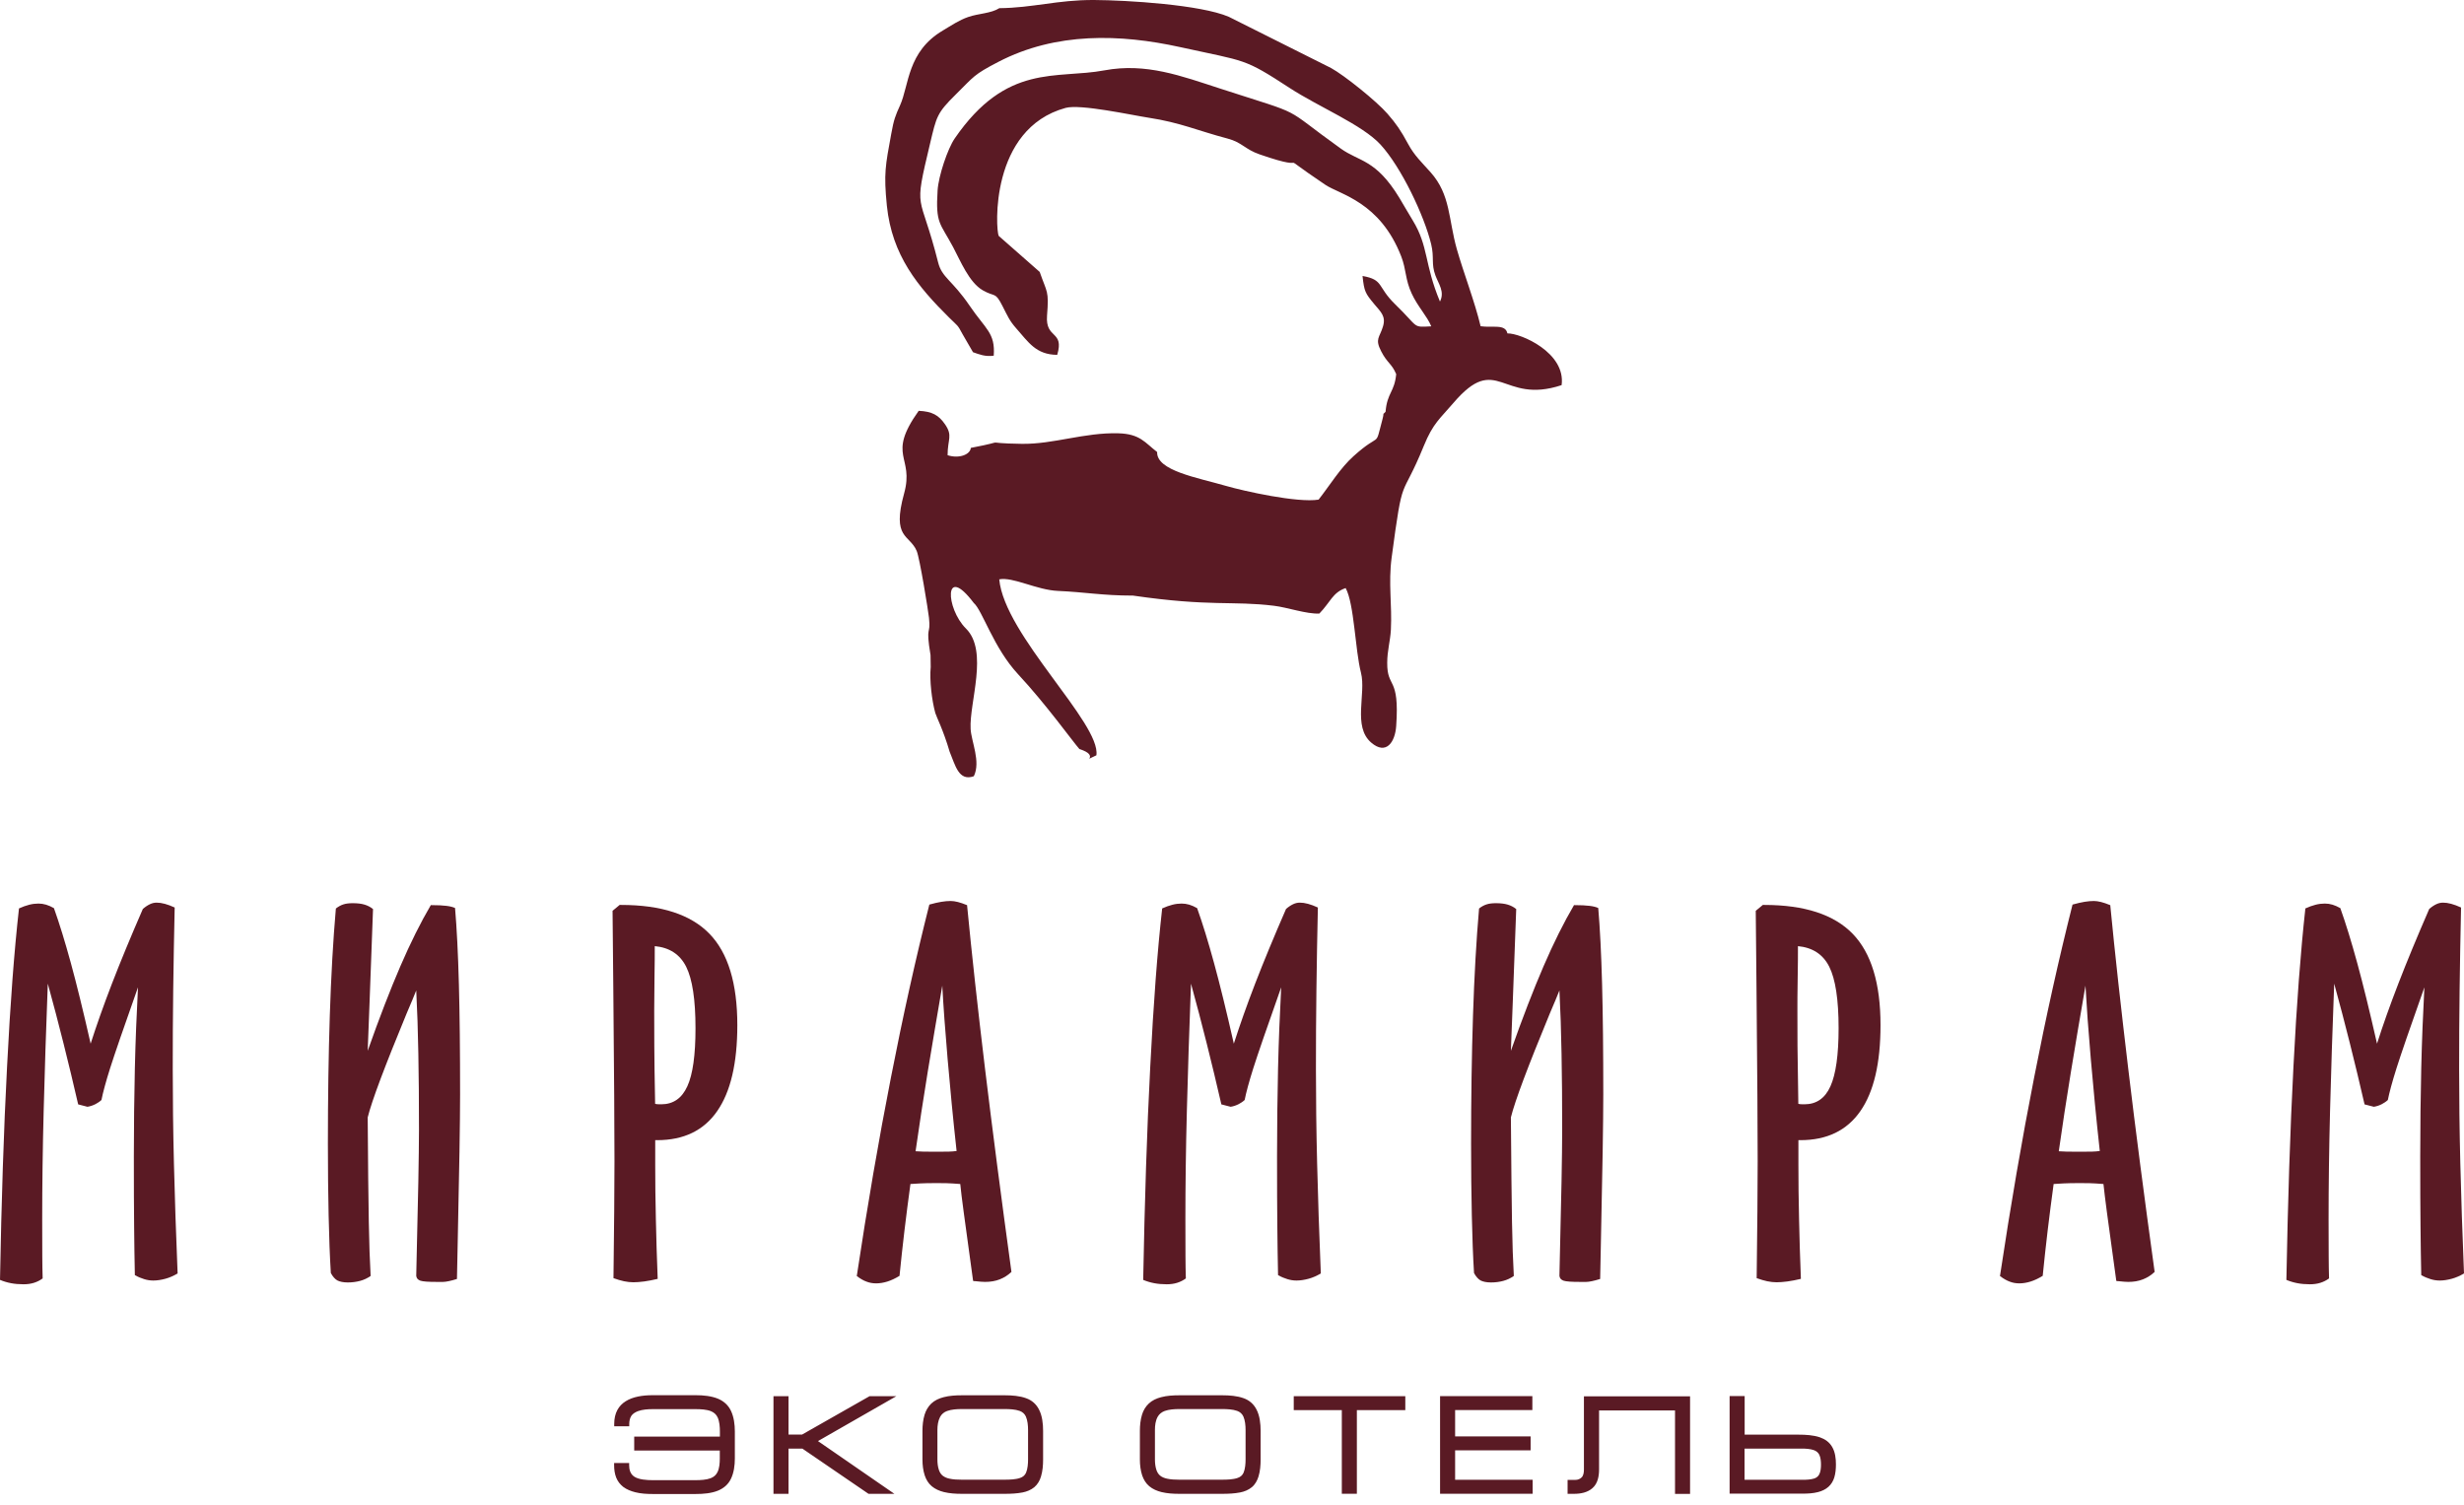 <?xml version="1.0" encoding="UTF-8"?> <svg xmlns="http://www.w3.org/2000/svg" width="167" height="102" viewBox="0 0 167 102" fill="none"> <path fill-rule="evenodd" clip-rule="evenodd" d="M118.239 98.187V100.295H122.194C122.43 100.295 122.729 100.282 122.959 100.208C123.108 100.158 123.226 100.071 123.301 99.928C123.4 99.741 123.419 99.474 123.419 99.269C123.419 99.064 123.4 98.784 123.301 98.591C123.226 98.442 123.095 98.342 122.94 98.286C122.698 98.199 122.387 98.181 122.132 98.181H118.246L118.239 98.187ZM118.239 97.236H121.92C122.38 97.236 122.903 97.267 123.344 97.416C123.699 97.54 123.991 97.745 124.177 98.069C124.383 98.417 124.432 98.858 124.432 99.25C124.432 99.542 124.407 99.859 124.32 100.139C124.246 100.382 124.115 100.599 123.929 100.767C123.73 100.948 123.481 101.06 123.22 101.128C122.89 101.215 122.517 101.234 122.175 101.234H117.226V94.618H118.246V97.223L118.239 97.236ZM113.532 95.594H108.378V99.598C108.378 100.046 108.291 100.55 107.93 100.861C107.594 101.159 107.128 101.246 106.686 101.246H106.245V100.301H106.774C106.935 100.301 107.066 100.251 107.184 100.145C107.327 100.021 107.352 99.779 107.352 99.605V94.636H114.546V101.252H113.526V95.606L113.532 95.594ZM98.622 95.575V97.354H103.739V98.299H98.622V100.295H103.876V101.24H97.602V94.624H103.857V95.569H98.622V95.575ZM91.963 95.575V101.24H90.943V95.575H87.685V94.63H95.246V95.575H91.963ZM84.42 96.912C84.42 96.626 84.389 96.272 84.271 96.004C84.184 95.818 84.041 95.694 83.848 95.625C83.556 95.519 83.158 95.501 82.847 95.501H79.906C79.595 95.501 79.228 95.526 78.936 95.631C78.725 95.712 78.563 95.843 78.457 96.035C78.314 96.297 78.277 96.62 78.277 96.906V98.921C78.277 99.151 78.302 99.399 78.376 99.623C78.426 99.772 78.507 99.915 78.631 100.015C78.768 100.127 78.936 100.183 79.104 100.22C79.359 100.276 79.645 100.288 79.906 100.288H82.847C83.158 100.288 83.581 100.276 83.879 100.17C84.066 100.108 84.203 99.996 84.283 99.816C84.395 99.555 84.42 99.194 84.42 98.914V96.9V96.912ZM85.44 98.927C85.44 99.3 85.409 99.71 85.297 100.071C85.21 100.351 85.073 100.606 84.843 100.798C84.613 100.985 84.339 101.097 84.047 101.153C83.668 101.227 83.251 101.246 82.859 101.246H79.918C79.52 101.246 79.104 101.221 78.725 101.128C78.42 101.053 78.128 100.929 77.891 100.73C77.661 100.537 77.512 100.282 77.413 100.002C77.301 99.66 77.257 99.287 77.257 98.933V96.974C77.257 96.614 77.294 96.234 77.4 95.886C77.487 95.6 77.636 95.339 77.86 95.128C78.09 94.91 78.383 94.779 78.687 94.699C79.079 94.593 79.514 94.568 79.918 94.568H82.859C83.326 94.568 83.848 94.605 84.29 94.767C84.675 94.904 84.967 95.159 85.154 95.519C85.384 95.948 85.44 96.502 85.44 96.981V98.939V98.927ZM69.678 96.912C69.678 96.626 69.647 96.272 69.528 96.004C69.441 95.818 69.298 95.694 69.106 95.625C68.813 95.519 68.415 95.501 68.105 95.501H65.163C64.853 95.501 64.486 95.526 64.194 95.631C63.982 95.706 63.82 95.843 63.715 96.035C63.578 96.297 63.534 96.62 63.534 96.906V98.921C63.534 99.151 63.559 99.406 63.634 99.623C63.684 99.772 63.764 99.915 63.889 100.015C64.026 100.121 64.194 100.189 64.361 100.22C64.616 100.276 64.896 100.288 65.163 100.288H68.105C68.415 100.288 68.838 100.276 69.137 100.17C69.323 100.108 69.46 99.996 69.541 99.816C69.653 99.555 69.678 99.194 69.678 98.914V96.9V96.912ZM70.697 98.927C70.697 99.3 70.666 99.71 70.554 100.071C70.474 100.351 70.324 100.606 70.1 100.798C69.87 100.985 69.591 101.097 69.305 101.153C68.925 101.227 68.509 101.246 68.117 101.246H65.176C64.784 101.246 64.361 101.221 63.982 101.128C63.677 101.053 63.385 100.929 63.149 100.73C62.919 100.537 62.77 100.282 62.676 100.002C62.564 99.66 62.521 99.287 62.521 98.933V96.974C62.521 96.614 62.558 96.234 62.664 95.886C62.751 95.6 62.9 95.339 63.118 95.128C63.348 94.91 63.64 94.779 63.945 94.699C64.337 94.593 64.772 94.568 65.176 94.568H68.117C68.583 94.568 69.106 94.605 69.547 94.767C69.933 94.904 70.225 95.159 70.411 95.519C70.641 95.948 70.697 96.502 70.697 96.981V98.939V98.927ZM53.443 97.229H54.363L58.933 94.63H60.749L55.439 97.671L60.618 101.246H58.865L54.382 98.181H53.443V101.246H52.423V94.63H53.443V97.229ZM48.792 98.311H42.984V97.366H48.792V97.024C48.792 96.726 48.767 96.353 48.642 96.073C48.549 95.868 48.394 95.731 48.182 95.644C47.884 95.526 47.48 95.507 47.163 95.507H44.222C43.911 95.507 43.544 95.532 43.252 95.638C43.071 95.706 42.891 95.805 42.785 95.967C42.686 96.129 42.648 96.322 42.648 96.514V96.67H41.629V96.514C41.629 94.997 42.847 94.562 44.228 94.562H47.169C47.66 94.562 48.214 94.612 48.674 94.804C49.065 94.972 49.358 95.24 49.538 95.613C49.743 96.042 49.805 96.552 49.805 97.018V98.852C49.805 99.312 49.743 99.822 49.532 100.245C49.351 100.612 49.053 100.867 48.667 101.028C48.214 101.215 47.654 101.258 47.163 101.258H44.222C43.836 101.258 43.432 101.234 43.059 101.14C42.767 101.066 42.474 100.954 42.238 100.774C42.027 100.606 41.865 100.4 41.766 100.152C41.66 99.884 41.623 99.592 41.623 99.312V99.157H42.642V99.312C42.642 99.605 42.717 99.891 42.972 100.071C43.283 100.289 43.849 100.32 44.215 100.32H47.156C47.474 100.32 47.865 100.301 48.164 100.189C48.375 100.108 48.531 99.978 48.63 99.772C48.761 99.511 48.785 99.144 48.785 98.858V98.317L48.792 98.311Z" fill="#5A1A24"></path> <path d="M9.345 66.936C8.382 69.659 7.754 71.481 7.461 72.407C7.169 73.334 6.976 74.049 6.877 74.553C6.759 74.665 6.616 74.758 6.46 74.839C6.299 74.919 6.125 74.982 5.926 75.013L5.298 74.851C4.981 73.471 4.651 72.097 4.309 70.735C3.967 69.373 3.613 68.018 3.24 66.668C3.121 69.765 3.028 72.631 2.96 75.274C2.891 77.916 2.86 80.379 2.86 82.661C2.86 83.78 2.86 84.607 2.866 85.148C2.866 85.683 2.879 86.186 2.891 86.647C2.717 86.777 2.518 86.876 2.301 86.945C2.083 87.013 1.847 87.044 1.592 87.044C1.287 87.044 1.001 87.019 0.746 86.97C0.485 86.92 0.236 86.845 0 86.746C0.099 81.368 0.255 76.549 0.479 72.283C0.696 68.018 0.964 64.442 1.287 61.57C1.53 61.458 1.76 61.377 1.977 61.321C2.195 61.265 2.406 61.24 2.605 61.24C2.779 61.24 2.954 61.265 3.121 61.315C3.289 61.364 3.47 61.445 3.656 61.551C4.029 62.596 4.408 63.833 4.8 65.263C5.192 66.693 5.64 68.521 6.143 70.735C6.541 69.498 7.02 68.136 7.592 66.656C8.164 65.176 8.86 63.491 9.681 61.607C9.843 61.464 10.005 61.358 10.16 61.284C10.316 61.209 10.465 61.178 10.62 61.178C10.782 61.178 10.968 61.203 11.174 61.259C11.379 61.315 11.596 61.396 11.839 61.508C11.795 63.416 11.764 65.288 11.739 67.129C11.714 68.969 11.708 70.747 11.708 72.47C11.708 74.478 11.733 76.611 11.789 78.874C11.845 81.131 11.926 83.612 12.038 86.311C11.764 86.472 11.484 86.597 11.205 86.671C10.925 86.746 10.651 86.79 10.39 86.79C10.179 86.79 9.973 86.758 9.775 86.696C9.569 86.634 9.358 86.547 9.14 86.423C9.115 85.372 9.103 84.265 9.091 83.115C9.078 81.964 9.072 80.379 9.072 78.358C9.072 76.337 9.097 74.279 9.14 72.407C9.184 70.536 9.258 68.714 9.352 66.936H9.345Z" fill="#5A1A24"></path> <path d="M30.841 61.532C30.959 62.907 31.046 64.629 31.102 66.7C31.158 68.77 31.183 71.263 31.183 74.173C31.183 76.014 31.127 79.371 31.021 84.246C30.996 85.322 30.984 86.137 30.971 86.684C30.754 86.752 30.567 86.802 30.412 86.833C30.256 86.864 30.132 86.883 30.032 86.883H29.591C29.031 86.883 28.665 86.858 28.497 86.802C28.329 86.746 28.229 86.64 28.211 86.472C28.279 83.618 28.323 81.479 28.354 80.055C28.378 78.632 28.397 77.469 28.397 76.586C28.397 74.658 28.385 72.93 28.354 71.413C28.329 69.895 28.279 68.465 28.211 67.129C28.067 67.489 27.85 68.018 27.552 68.708C26.084 72.264 25.201 74.602 24.921 75.734C24.946 78.992 24.965 81.355 24.996 82.816C25.021 84.284 25.064 85.502 25.12 86.479C24.903 86.634 24.66 86.746 24.405 86.814C24.144 86.883 23.87 86.92 23.572 86.92C23.274 86.92 23.031 86.87 22.863 86.783C22.701 86.69 22.552 86.522 22.422 86.28C22.353 85.142 22.304 83.836 22.273 82.381C22.241 80.92 22.223 79.303 22.223 77.525C22.223 74.41 22.266 71.512 22.353 68.826C22.44 66.14 22.577 63.727 22.764 61.576C22.932 61.445 23.099 61.352 23.274 61.296C23.448 61.24 23.659 61.215 23.902 61.215C24.219 61.215 24.486 61.246 24.698 61.309C24.909 61.371 25.108 61.47 25.282 61.613C25.207 63.733 25.127 65.854 25.046 67.98C24.965 70.107 24.921 71.189 24.921 71.22C25.711 68.981 26.451 67.073 27.135 65.487C27.819 63.901 28.509 62.521 29.199 61.346C29.659 61.346 30.014 61.364 30.262 61.396C30.511 61.427 30.704 61.476 30.847 61.545L30.841 61.532Z" fill="#5A1A24"></path> <path d="M44.408 77.282V78.93C44.408 80.118 44.421 81.349 44.452 82.624C44.477 83.904 44.52 85.254 44.576 86.677C44.259 86.752 43.954 86.814 43.668 86.852C43.382 86.889 43.133 86.908 42.928 86.908C42.723 86.908 42.512 86.883 42.294 86.839C42.083 86.796 41.84 86.721 41.579 86.628C41.604 84.762 41.616 83.239 41.629 82.051C41.641 80.864 41.647 79.745 41.647 78.694C41.647 76.729 41.623 72.805 41.567 66.93C41.542 64.691 41.529 62.956 41.517 61.731L41.996 61.333H42.095C44.825 61.333 46.821 61.986 48.083 63.286C49.345 64.585 49.973 66.65 49.973 69.479C49.973 72.059 49.519 73.999 48.605 75.311C47.697 76.623 46.342 77.276 44.539 77.276H44.408V77.282ZM44.377 64.132C44.377 64.617 44.377 65.344 44.358 66.314C44.346 67.284 44.34 68.018 44.34 68.509C44.34 69.243 44.34 70.038 44.346 70.897C44.346 71.755 44.371 73.06 44.402 74.814C44.446 74.826 44.495 74.832 44.551 74.839C44.607 74.839 44.694 74.845 44.812 74.845C45.627 74.845 46.211 74.441 46.584 73.626C46.958 72.812 47.138 71.506 47.138 69.69C47.138 67.75 46.926 66.358 46.504 65.518C46.081 64.679 45.372 64.219 44.371 64.125L44.377 64.132Z" fill="#5A1A24"></path> <path d="M65.543 61.34C65.86 64.623 66.264 68.316 66.761 72.432C67.259 76.549 67.856 81.137 68.552 86.205C68.322 86.423 68.061 86.591 67.763 86.709C67.464 86.827 67.135 86.883 66.761 86.883C66.606 86.883 66.388 86.864 66.102 86.833C66.046 86.833 65.997 86.833 65.953 86.814C65.648 84.576 65.437 83.028 65.319 82.176C65.201 81.318 65.126 80.677 65.083 80.248C64.685 80.217 64.374 80.198 64.138 80.192C63.901 80.192 63.671 80.186 63.453 80.186C63.267 80.186 63.056 80.186 62.819 80.192C62.583 80.192 62.21 80.217 61.706 80.248C61.563 81.299 61.426 82.35 61.302 83.394C61.178 84.439 61.066 85.465 60.966 86.472C60.68 86.647 60.407 86.777 60.146 86.858C59.885 86.939 59.63 86.982 59.387 86.982C59.145 86.982 58.939 86.945 58.728 86.864C58.517 86.79 58.299 86.659 58.069 86.485C58.79 81.703 59.561 77.22 60.382 73.042C61.196 68.863 62.067 64.952 62.987 61.309C63.304 61.221 63.578 61.159 63.802 61.122C64.026 61.085 64.237 61.066 64.436 61.066C64.579 61.066 64.741 61.091 64.921 61.135C65.101 61.178 65.306 61.253 65.537 61.346L65.543 61.34ZM63.864 66.805C63.516 68.826 63.186 70.778 62.875 72.662C62.571 74.546 62.291 76.337 62.054 78.028C62.216 78.041 62.397 78.047 62.589 78.053C62.782 78.053 63.068 78.06 63.453 78.06C63.839 78.06 64.106 78.06 64.299 78.053C64.492 78.047 64.672 78.035 64.834 78.01C64.591 75.796 64.392 73.713 64.225 71.773C64.057 69.833 63.938 68.173 63.864 66.805Z" fill="#5A1A24"></path> <path d="M86.827 66.936C85.863 69.659 85.235 71.481 84.942 72.407C84.65 73.334 84.457 74.049 84.358 74.553C84.24 74.665 84.097 74.758 83.942 74.839C83.78 74.919 83.606 74.982 83.407 75.013L82.779 74.851C82.462 73.471 82.132 72.097 81.79 70.735C81.448 69.373 81.094 68.018 80.721 66.668C80.603 69.765 80.509 72.631 80.441 75.274C80.372 77.916 80.341 80.379 80.341 82.661C80.341 83.78 80.341 84.607 80.347 85.148C80.347 85.683 80.36 86.186 80.372 86.647C80.198 86.777 79.999 86.876 79.782 86.945C79.564 87.013 79.328 87.044 79.073 87.044C78.768 87.044 78.482 87.019 78.227 86.97C77.966 86.92 77.717 86.845 77.481 86.746C77.581 81.368 77.736 76.549 77.96 72.283C78.177 68.018 78.445 64.442 78.768 61.57C79.011 61.458 79.241 61.377 79.458 61.321C79.676 61.265 79.887 61.24 80.086 61.24C80.26 61.24 80.435 61.265 80.603 61.315C80.77 61.364 80.951 61.445 81.137 61.551C81.51 62.596 81.89 63.833 82.281 65.263C82.673 66.693 83.121 68.521 83.624 70.735C84.022 69.498 84.501 68.136 85.073 66.656C85.645 65.176 86.342 63.491 87.162 61.607C87.324 61.464 87.486 61.358 87.641 61.284C87.797 61.209 87.946 61.178 88.101 61.178C88.263 61.178 88.449 61.203 88.655 61.259C88.86 61.315 89.077 61.396 89.32 61.508C89.276 63.416 89.245 65.288 89.221 67.129C89.196 68.969 89.189 70.747 89.189 72.47C89.189 74.478 89.214 76.611 89.27 78.874C89.326 81.131 89.407 83.612 89.519 86.311C89.245 86.472 88.966 86.597 88.686 86.671C88.406 86.746 88.132 86.79 87.871 86.79C87.66 86.79 87.455 86.758 87.256 86.696C87.05 86.634 86.839 86.547 86.621 86.423C86.597 85.372 86.584 84.265 86.572 83.115C86.559 81.964 86.553 80.379 86.553 78.358C86.553 76.337 86.578 74.279 86.621 72.407C86.665 70.536 86.74 68.714 86.833 66.936H86.827Z" fill="#5A1A24"></path> <path d="M108.322 61.532C108.44 62.907 108.527 64.629 108.583 66.7C108.639 68.77 108.664 71.263 108.664 74.173C108.664 76.014 108.608 79.371 108.502 84.246C108.477 85.322 108.465 86.137 108.452 86.684C108.235 86.752 108.048 86.802 107.893 86.833C107.737 86.864 107.613 86.883 107.513 86.883H107.072C106.512 86.883 106.146 86.858 105.978 86.802C105.81 86.746 105.71 86.64 105.692 86.472C105.76 83.618 105.804 81.479 105.835 80.055C105.86 78.632 105.878 77.469 105.878 76.586C105.878 74.658 105.866 72.93 105.835 71.413C105.81 69.895 105.76 68.465 105.692 67.129C105.549 67.489 105.331 68.018 105.033 68.708C103.565 72.264 102.682 74.602 102.402 75.734C102.427 78.992 102.452 81.355 102.477 82.816C102.502 84.284 102.545 85.502 102.601 86.479C102.384 86.634 102.141 86.746 101.886 86.814C101.631 86.883 101.352 86.92 101.053 86.92C100.755 86.92 100.512 86.87 100.344 86.783C100.183 86.69 100.033 86.522 99.903 86.28C99.834 85.142 99.785 83.836 99.754 82.381C99.722 80.92 99.704 79.303 99.704 77.525C99.704 74.41 99.747 71.512 99.834 68.826C99.921 66.14 100.058 63.727 100.245 61.576C100.406 61.445 100.581 61.352 100.755 61.296C100.929 61.24 101.14 61.215 101.383 61.215C101.7 61.215 101.967 61.246 102.179 61.309C102.39 61.371 102.589 61.47 102.763 61.613C102.688 63.733 102.608 65.854 102.527 67.98C102.446 70.107 102.402 71.189 102.402 71.22C103.192 68.981 103.932 67.073 104.616 65.487C105.3 63.901 105.99 62.521 106.68 61.346C107.14 61.346 107.495 61.364 107.744 61.396C107.992 61.427 108.185 61.476 108.328 61.545L108.322 61.532Z" fill="#5A1A24"></path> <path d="M121.889 77.282V78.93C121.889 80.118 121.902 81.349 121.933 82.624C121.958 83.904 122.001 85.254 122.057 86.677C121.74 86.752 121.435 86.814 121.149 86.852C120.863 86.889 120.615 86.908 120.409 86.908C120.204 86.908 119.993 86.883 119.775 86.839C119.564 86.796 119.321 86.721 119.06 86.628C119.085 84.762 119.097 83.239 119.11 82.051C119.122 80.864 119.128 79.745 119.128 78.694C119.128 76.729 119.104 72.805 119.048 66.93C119.023 64.691 119.01 62.956 118.998 61.731L119.477 61.333H119.576C122.306 61.333 124.302 61.986 125.564 63.286C126.826 64.585 127.454 66.65 127.454 69.479C127.454 72.059 127 73.999 126.086 75.311C125.172 76.623 123.823 77.276 122.02 77.276H121.889V77.282ZM121.858 64.132C121.858 64.617 121.858 65.344 121.839 66.314C121.821 67.284 121.821 68.018 121.821 68.509C121.821 69.243 121.821 70.038 121.827 70.897C121.833 71.755 121.852 73.06 121.883 74.814C121.927 74.826 121.976 74.832 122.032 74.839C122.088 74.839 122.175 74.845 122.293 74.845C123.108 74.845 123.692 74.441 124.059 73.626C124.426 72.812 124.613 71.506 124.613 69.69C124.613 67.75 124.401 66.358 123.978 65.518C123.556 64.679 122.847 64.219 121.846 64.125L121.858 64.132Z" fill="#5A1A24"></path> <path d="M143.024 61.34C143.341 64.623 143.751 68.316 144.243 72.432C144.734 76.549 145.331 81.137 146.033 86.205C145.803 86.423 145.542 86.591 145.244 86.709C144.945 86.827 144.616 86.883 144.243 86.883C144.087 86.883 143.869 86.864 143.583 86.833C143.527 86.833 143.478 86.833 143.434 86.814C143.13 84.576 142.918 83.028 142.8 82.176C142.688 81.318 142.607 80.677 142.564 80.248C142.172 80.217 141.855 80.198 141.619 80.192C141.382 80.192 141.152 80.186 140.935 80.186C140.748 80.186 140.537 80.186 140.3 80.192C140.064 80.192 139.691 80.217 139.187 80.248C139.044 81.299 138.908 82.35 138.783 83.394C138.659 84.439 138.547 85.465 138.447 86.472C138.161 86.647 137.888 86.777 137.627 86.858C137.366 86.939 137.111 86.982 136.868 86.982C136.626 86.982 136.42 86.945 136.209 86.864C136.004 86.79 135.78 86.659 135.55 86.485C136.271 81.703 137.042 77.22 137.863 73.042C138.678 68.863 139.548 64.952 140.468 61.309C140.785 61.221 141.059 61.159 141.283 61.122C141.507 61.085 141.718 61.066 141.917 61.066C142.06 61.066 142.222 61.091 142.402 61.135C142.582 61.178 142.788 61.253 143.018 61.346L143.024 61.34ZM141.345 66.805C140.991 68.826 140.667 70.778 140.356 72.662C140.052 74.546 139.772 76.337 139.536 78.028C139.697 78.041 139.878 78.047 140.07 78.053C140.263 78.06 140.549 78.06 140.935 78.06C141.32 78.06 141.587 78.06 141.78 78.053C141.973 78.047 142.153 78.035 142.315 78.01C142.072 75.796 141.874 73.713 141.706 71.773C141.538 69.833 141.42 68.173 141.345 66.805Z" fill="#5A1A24"></path> <path d="M164.308 66.936C163.344 69.659 162.716 71.481 162.424 72.407C162.131 73.334 161.939 74.049 161.839 74.553C161.721 74.665 161.578 74.758 161.423 74.839C161.267 74.919 161.087 74.982 160.888 75.013L160.26 74.851C159.943 73.471 159.613 72.097 159.271 70.735C158.929 69.373 158.575 68.018 158.202 66.668C158.084 69.765 157.99 72.631 157.922 75.274C157.853 77.916 157.822 80.379 157.822 82.661C157.822 83.78 157.822 84.607 157.829 85.148C157.829 85.683 157.841 86.186 157.853 86.647C157.679 86.777 157.48 86.876 157.263 86.945C157.045 87.013 156.809 87.044 156.554 87.044C156.249 87.044 155.963 87.019 155.708 86.97C155.447 86.92 155.198 86.845 154.962 86.746C155.062 81.368 155.217 76.549 155.441 72.283C155.659 68.018 155.932 64.442 156.249 61.57C156.492 61.458 156.722 61.377 156.939 61.321C157.157 61.265 157.368 61.24 157.567 61.24C157.742 61.24 157.916 61.265 158.084 61.315C158.251 61.364 158.432 61.445 158.618 61.551C158.991 62.596 159.371 63.833 159.762 65.263C160.154 66.693 160.602 68.521 161.105 70.735C161.497 69.498 161.982 68.136 162.554 66.656C163.126 65.176 163.823 63.491 164.643 61.607C164.805 61.464 164.967 61.358 165.122 61.284C165.278 61.209 165.427 61.178 165.582 61.178C165.744 61.178 165.931 61.203 166.136 61.259C166.341 61.315 166.559 61.396 166.801 61.508C166.757 63.416 166.726 65.288 166.702 67.129C166.677 68.969 166.67 70.747 166.67 72.47C166.67 74.478 166.695 76.611 166.751 78.874C166.807 81.131 166.888 83.612 167 86.311C166.726 86.472 166.447 86.597 166.167 86.671C165.887 86.746 165.613 86.79 165.352 86.79C165.147 86.79 164.936 86.758 164.737 86.696C164.531 86.634 164.32 86.547 164.102 86.423C164.078 85.372 164.065 84.265 164.053 83.115C164.04 81.964 164.034 80.379 164.034 78.358C164.034 76.337 164.059 74.279 164.102 72.407C164.146 70.536 164.221 68.714 164.314 66.936H164.308Z" fill="#5A1A24"></path> <path fill-rule="evenodd" clip-rule="evenodd" d="M67.731 0.554C67.165 0.914 66.326 0.908 65.623 1.151C64.995 1.368 64.473 1.729 63.907 2.065C61.482 3.495 61.619 5.77 61.003 7.138C60.686 7.841 60.58 8.096 60.406 9.066C60.008 11.236 59.89 11.746 60.108 13.941C60.456 17.317 62.209 19.425 64.33 21.526C64.92 22.111 64.889 21.987 65.237 22.646L65.946 23.871C66.375 24.02 66.773 24.188 67.352 24.107C67.463 22.559 66.804 22.322 65.716 20.718C64.522 18.965 63.845 18.828 63.584 17.79C62.334 12.828 61.886 14.556 63.036 9.731C63.472 7.897 63.496 7.667 64.777 6.405C66.033 5.167 65.959 5.08 67.669 4.191C71.58 2.164 75.914 2.301 79.974 3.19C84.519 4.191 84.258 3.911 87.429 5.976C89.357 7.232 92.341 8.463 93.566 9.8C94.965 11.323 96.526 14.6 96.999 16.552C97.222 17.479 96.986 17.864 97.291 18.679C97.502 19.245 97.931 19.779 97.595 20.438C96.526 17.883 96.831 16.701 95.749 14.936C95.407 14.376 95.133 13.891 94.841 13.406C93.243 10.776 92.118 10.969 90.868 10.067C86.683 7.07 88.704 7.947 82.71 6.007C80.061 5.149 77.68 4.241 74.85 4.769C71.598 5.379 68.228 4.253 64.703 9.389C64.23 10.079 63.608 11.92 63.546 12.909C63.403 15.184 63.714 15.085 64.603 16.757C65.088 17.665 65.679 19.139 66.606 19.674C67.463 20.165 67.433 19.742 67.942 20.737C68.297 21.427 68.409 21.726 68.875 22.254C69.708 23.193 70.212 24.039 71.654 24.051C72.152 22.366 70.84 23.013 70.964 21.39C71.101 19.661 70.964 19.873 70.467 18.43L67.687 15.986C67.482 15.564 67.066 8.724 72.226 7.312C73.234 7.039 76.71 7.804 77.847 7.978C80.005 8.307 81.143 8.848 83.213 9.395C84.177 9.65 84.382 10.123 85.377 10.465C89.438 11.87 85.912 9.887 89.823 12.523C90.805 13.188 93.529 13.661 94.972 17.385C95.32 18.287 95.233 18.94 95.68 19.897C96.085 20.78 96.725 21.427 97.005 22.117C95.686 22.186 96.209 22.223 94.561 20.625C93.317 19.419 93.809 18.965 92.347 18.704C92.459 19.761 92.534 19.879 93.143 20.613C93.597 21.154 93.939 21.433 93.734 22.123C93.51 22.882 93.168 22.957 93.61 23.808C94.026 24.623 94.319 24.623 94.629 25.357C94.511 26.582 94.014 26.619 93.908 27.906C93.641 28.211 93.859 27.807 93.691 28.447C93.15 30.474 93.659 29.187 91.732 30.922C90.843 31.718 90.121 32.905 89.369 33.863C87.933 34.093 84.308 33.285 83.083 32.93C81.155 32.37 78.376 31.904 78.426 30.636C77.593 29.995 77.269 29.405 75.789 29.367C73.495 29.305 71.393 30.113 69.26 30.082C66.152 30.039 68.72 29.802 65.797 30.356C65.766 30.797 65.026 31.108 64.224 30.853C64.224 29.753 64.591 29.541 64.05 28.758C63.621 28.136 63.179 27.887 62.265 27.844C60.058 30.94 61.986 30.897 61.277 33.446C60.425 36.524 61.644 36.207 62.129 37.339C62.34 37.842 62.912 41.399 62.962 41.865C63.099 43.127 62.713 42.276 63.068 44.402L63.08 45.204C62.993 46.112 63.154 47.461 63.391 48.326C63.453 48.55 63.932 49.476 64.361 50.943C64.746 51.857 64.97 52.977 66.002 52.61C66.487 51.621 65.828 50.259 65.785 49.401C65.685 47.623 67.016 44.129 65.468 42.599C64.093 41.237 63.95 38.153 65.996 40.864C66.581 41.362 67.333 43.905 69.006 45.702C70.896 47.729 72.755 50.322 73.159 50.769C74.645 51.236 73.165 51.714 74.309 51.192C74.62 49.022 68.073 43.047 67.725 39.266C68.657 39.086 70.262 39.987 71.698 40.05C73.538 40.13 74.72 40.367 76.79 40.367C82.057 41.132 83.518 40.709 86.347 41.057C87.274 41.169 88.53 41.623 89.419 41.585C90.177 40.808 90.314 40.161 91.203 39.857C91.788 40.926 91.838 44.023 92.242 45.596C92.603 47.02 91.664 49.246 92.938 50.334C93.945 51.198 94.555 50.309 94.629 49.202C94.866 45.782 94.008 46.697 94.02 44.924C94.02 44.097 94.225 43.469 94.269 42.68C94.356 40.989 94.088 39.54 94.319 37.799C95.115 31.842 94.922 34.087 96.501 30.219C97.129 28.677 97.608 28.366 98.497 27.322C101.488 23.815 101.761 27.458 105.84 26.103C106.139 23.908 103.073 22.577 102.166 22.596C102.023 21.937 101.177 22.229 100.35 22.111C99.958 20.457 99.193 18.486 98.74 16.894C98.161 14.855 98.323 13.207 96.961 11.677C96.358 11 95.861 10.546 95.432 9.75C94.947 8.848 94.629 8.388 94.033 7.704C93.299 6.859 91.116 5.105 90.209 4.608L83.282 1.138C81.373 0.317 76.386 0.013 74.148 0C71.667 -0.012 69.994 0.535 67.731 0.554Z" fill="#5A1A24"></path> </svg> 